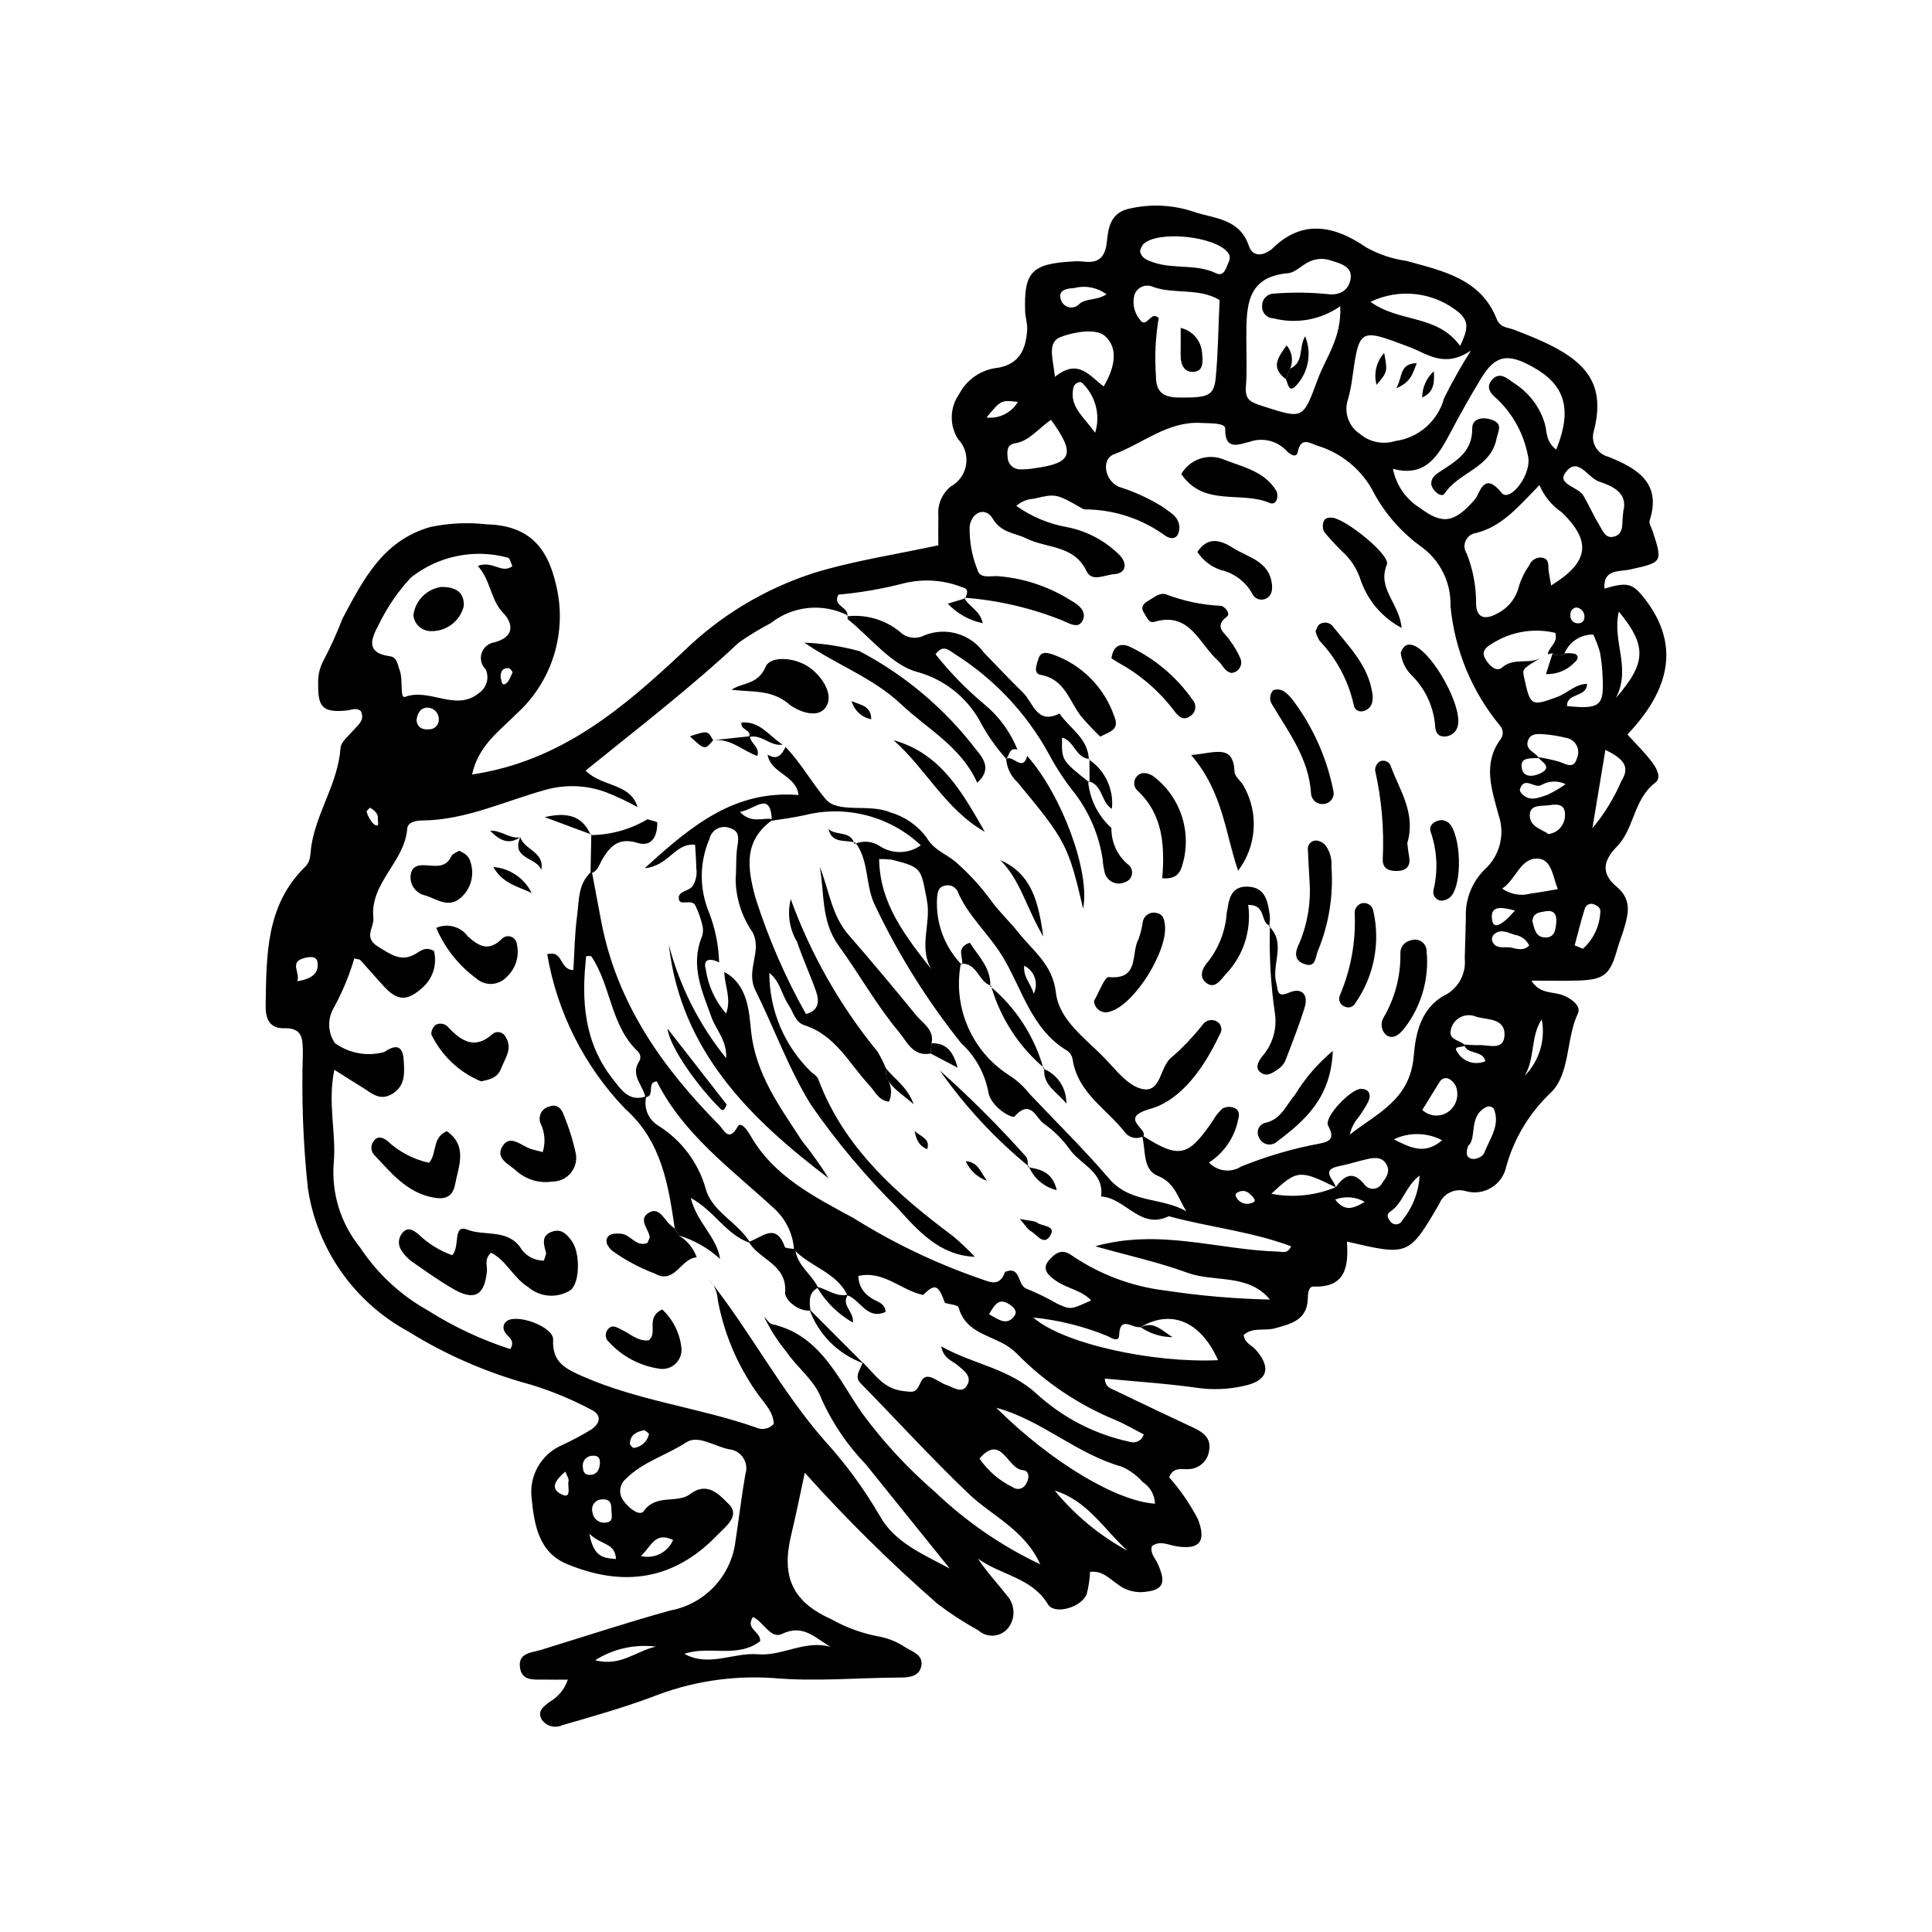 <?xml version="1.0" encoding="UTF-8"?>
<!-- Uploaded to: ICON Repo, www.svgrepo.com, Generator: ICON Repo Mixer Tools -->
<svg fill="#000000" width="800px" height="800px" version="1.1" viewBox="144 144 512 512" xmlns="http://www.w3.org/2000/svg">
 <g>
  <path d="m392.68 280.7c-0.277-2.984 0.961-5.91 3.297-7.789 2.184-1.195 3.688-3.344 4.062-5.809 0.371-2.461-0.426-4.957-2.156-6.75-2.328-3.684-2.199-8.41 0.332-11.957 2.047-3.914 5.938-6.527 10.336-6.941 5.769-1.062 7.348-5.086 7.66-10.078 0.102-1.629-0.488-3.289-0.543-4.941-0.332-10.309 1.758-12.508 12.383-13.137l-0.004 0.004c1-0.09 2-0.086 2.996 0.012 4.109 0.547 5.879-1.113 6.297-5.336 0.348-3.512 0.941-7.387 5.484-8.574h0.004c5.848-1.449 11.992-1.18 17.691 0.777 5.113 1.723 12.043 1.711 14.43 8.961 1.121 3.41 4.457 2.473 6.523 0.473 8.211-7.934 16.914-5.336 24.543-0.078h0.004c3.32 1.863 6.957 3.086 10.723 3.606 9.438 2.644 19.617 4.637 23.871 15.332 0.965 2.426 2.738 2.199 4.555 2.887 16.398 6.184 25.098 11.719 21.238 26.758h0.004c-0.473 1.434-0.324 2.996 0.406 4.312 0.734 1.32 1.984 2.273 3.449 2.629 7.289 2.953 14.207 6.738 10.906 16.875-0.25 0.77 0.492 1.867 0.793 2.805 2.66 8.266 2.66 8.262-5.941 10.172-3.012 0.668-7.168-0.188-6.832 5.074 5.973-1.75 7.398-1.527 10.617 2.609 8.34 10.727 8.352 22.5-4.527 36.051 2.211 2.445 4.613 4.766 6.578 7.414 1.109 1.492 2.598 3.996 0.77 5.387-5.754 4.371-5.539 12.246-10.102 16.863-4.125 4.172-3.902 7.488-0.109 10.668 3.941 3.305 3.203 6.887 2.066 10.812-0.551 1.906-1.328 3.75-1.863 5.664-1.875 6.746-3.438 8.148-10.109 8.391-4.055 0.148-8.117 0.027-12.668 0.027 2.215 3.613 5.637 2.856 8.266 3.848 2.426 0.914 4.969 2.91 4.051 4.856-3.285 6.957-1.91 16.219-7.504 21.305l0.004-0.004c-5.481 5.269-9.445 11.918-11.484 19.242-0.469 2.324-1.879 4.352-3.894 5.594-2.016 1.246-4.457 1.598-6.746 0.977-2.91-0.918-6.031 0.57-7.152 3.406-8.047 13.785-8.176 13.711-24.426 9.941 0.418 6.394-0.215 12.227-8.793 11.91-1.457-0.055-1.551 1.852-1.586 3.195-0.145 5.715-4.492 6.711-8.766 7.883-2.707 0.742-5.891-0.41-8.242 1.785 0.301 2.156 2.144 2.656 3.191 3.848 4.234 4.816 3.223 8.293-3.113 9.609h0.008c-3.894 0.898-7.914 1.098-11.875 0.594-8.254-1.191-16.602-1.719-24.996-2.527 0.129 2.356 1.641 2.633 2.758 3.176 6.887 3.324 13.793 6.606 20.719 9.84 2.598 1.211 4.75 2.789 4.172 5.981h0.004c-0.316 2.769-2.606 4.894-5.391 4.996-1.746 0.184-4.039-0.754-5.219 2.152h-0.004c3.012 3.41 5.594 7.18 7.688 11.223 2.176 5.801 0.422 8.035-5.676 7.094-2.234-0.344-4.441-1.664-6.59-0.043-0.496 1.926 0.859 3.113 1.523 4.578 2.504 5.484 1.418 7.238-4.285 7.606-2.332 0.051-4.609-0.723-6.422-2.191-2.113-1.43-3.973-3.594-7.195-3.176h0.004c-0.086 1.957-0.375 3.902-0.859 5.801-1.289 3.578-8.547 5.699-10.297 2.793-4.309-7.16-12.559-7.715-18.547-12.121 2.328 3.555 5.188 6.586 7.746 9.848 2.074 2.356 2.234 5.836 0.391 8.375-0.914 1.234-2.309 2.023-3.836 2.176-1.531 0.152-3.051-0.348-4.191-1.379-3.781-2.07-7.398-4.422-10.824-7.035-12.418-10.848-24.168-22.445-35.172-34.727-1.367 6.281-2.383 11.387-3.602 16.438-2.695 11.176 0.312 17.785 10.82 22.473 3.777 2.113 7.871 3.606 12.125 4.426 2.621 0.445 5.117 1.449 7.324 2.938 1.824 1.113 4.754 1.992 4.211 4.902-0.523 2.82-3.231 3.078-5.547 3.09-11.277 0.047-22.547 1.133-33.832 0.121l-0.004 0.004c-10.941-0.73-21.906 1.004-32.09 5.07-7.812 2.891-15.746 5.144-23.703 7.434-1.891 0.883-4.137 0.297-5.356-1.395-1.398-2.289 0.379-3.535 2.039-4.797 2.273-1.301 3.984-3.394 4.812-5.883-2.457 0-4.102 0.043-5.742-0.008-2.898-0.094-6.641 0.719-6.977-3.562-0.281-3.566 3.199-3.574 5.641-4.324 11.418-3.508 22.77-7.262 34.281-10.438 4.445-0.832 8.508-3.055 11.605-6.352 3.094-3.293 5.062-7.488 5.617-11.973 0.91-5.91 1.59-11.859 2.617-17.746v-0.004c0.492-1.453 0.293-3.051-0.535-4.344-0.828-1.289-2.199-2.137-3.727-2.293-3.848-0.711-8.211-3.926-11.391-1.84-5.269 3.453-11.594 5.172-16.105 9.766-1.582 1.391-1.875 3.742-0.688 5.484 1.297 1.969 4.402 4.523 5.512 2.977 3.356-4.691 8.852-1.895 12.348-4.531 4.719-3.559 7.973 0.512 10.18 2.656 3.199 3.109-0.953 6.07-2.969 8.176-11.789 12.305-25.305 13.773-39.926 7.707-7.57-3.141-8.664-10.68-9.348-17.586-0.656-5.856 2.551-11.457 7.93-13.855 2.719-1.242 5.367-2.648 7.918-4.211 2.379-1.617 2.891-3.898-0.211-5.332h0.004c-5-2.637-10.227-4.805-15.621-6.481-11.59-3.102-22.656-7.898-32.84-14.238-14.27-7.781-24.066-21.805-26.465-37.879-1.266-11.898-1.707-23.867-1.324-35.824-0.051-3.66 0.039-6.695-4.949-6.57-3.949 0.102-4.981-2.664-4.918-6.027 0.246-13.191-0.031-26.531 10.512-36.805 1.535-1.496 1.297-3.606 1.613-5.582 1.418-8.914 7.055-16.582 7.711-25.816 0.117-1.664 2.156-3.254 3.445-4.754 1.266-1.473 3.09-2.641 1.957-5.047-1.203-1.074-2.457-0.301-3.742-0.176-6.203 0.598-7.664-0.766-7.566-6.871l0.004 0.004c-0.145-2.348 0.406-4.684 1.582-6.719 1.824-3.504 3.445-7.109 4.863-10.797 5.438-10.137 10.605-20.668 23.34-24.266v0.004c4.859-1.012 9.848-1.246 14.777-0.699 10.586 0.285 15.988 5.336 18.414 15.805v0.004c1.551 6.148 1.395 12.605-0.445 18.676-1.844 6.07-5.305 11.523-10.016 15.773-4.426 4.5-10.098 8.352-11.73 16.043 23.625-3.516 40.195-17.754 55.996-32.582h0.004c9.699-9.465 21.449-16.562 34.336-20.746 10.715-3.324 21.953-4.965 33.215-7.41 0-2.621-0.047-5.215 0.012-7.805zm164.61 65.191c1.887 0.672 3.82 1.98 4.633-0.996 0.484-1.09 0.438-2.34-0.129-3.391-0.566-1.051-1.586-1.777-2.762-1.969-1.93-0.473-3.894-0.793-5.879-0.953-1.598-0.117-3.543-0.273-4.219 1.672-0.871 2.516 1.949 3.031 2.867 4.609-1.816 0.223-4.707-0.375-4.57 2.195 0.188 3.519 3.695 2.602 5.242 1.754 2.953-1.613 0.066-2.883-0.945-4.16l0.004-0.004c1.945 0.277 3.871 0.691 5.758 1.242zm-51.859 111.8c0.527 0.875 1.492 1.391 2.512 1.344 1.023-0.047 1.938-0.648 2.383-1.566 0.922-1.285 2.051-2.766 1.285-4.519-0.984-2.254-3.004-2.281-5.008-1.84-2.559 0.562-5.062 1.402-7.629 1.906-5.348 1.051-1.273 3.66-1.004 5.644-9.496-4.734-10.293-4.672-17.047 1.707 5.731 1.094 11.656 0.492 17.047-1.742 2.156-2.902 4.402-4.555 7.461-0.934zm30.488-36.727c2.668-0.102 6.797 1.645 6.797-2.898 0-4.269-4.691-3.781-7.5-4.629-1.395-0.609-2.996-0.531-4.328 0.211-1.332 0.742-2.238 2.062-2.457 3.57-0.449 2.484 2.684 2.414 3.863 3.848-0.746 0.609-3.32 0.035-2.156 1.637 1.477 2.652 4.734 3.742 7.512 2.508-0.801-3.07-4.891-1.59-5.641-4.383 1.289 0.043 2.602 0.184 3.91 0.137zm18.273-103.54c0.168-1.969 2.785-2.969 1.984-5.707-5.699-1.352-11.707-0.348-16.66 2.785-1.453 0.848-2.981 1.934-2.039 3.812 0.883 1.766 2.973 4 4.559 2.609 3.188-2.797 7.109-0.77 10.246-2.547-4.863 2.894-4.863 2.894-4.379 5.144 1.645 7.641 1.867 7.695 8.734 5.199 2.688-0.977 4.762-3.41 7.949-3.496-0.059 3.695-5.402 2.289-5.305 5.894 8.625 0.863 9.777-0.004 9.445-7.25v0.004c-0.066-2.324-0.297-4.637-0.695-6.926-0.461-1.641-1.062-3.242-1.797-4.777-3.336-0.074-6.375 1.918-7.633 5.012-0.953 0.656-2.219 0.633-3.144-0.062-0.426 0.078-0.852 0.18-1.266 0.305zm-113.61 180.45c-0.07 1.934-2.109 0.715-2.941 0.254-6.328-2.613-13.004-4.289-19.812-4.977 7.801 6.906 31.484 12.117 48.969 11.316-4.613-10.398-12.594-13.684-20.84-8.574l0.215-0.25c-1.879 0.605-5.387-3.316-5.59 2.231zm-127.33-72.402c0.621-0.812 0.582-1.949-0.09-2.719-7.402-6.863-7.164-17.441-12.449-25.305-0.105-0.156-0.605-0.051-1.359-0.09-1.34 11.719-0.609 22.898 7.09 32.664 2.262 2.867 4.312 6.117 8.848 4.496-0.789 2.941 0.422 6.051 2.992 7.684 6.277 3.863 10.852 9.965 12.809 17.07 1.723 5.91 8.566 8.75 11.762 14.133-6.328-2.027-9.418-8.461-15.797-11.934 1.602 6.527 6.91 10.305 7.773 16.164l-0.004-0.004c-3.117-2.844-6.828-4.961-10.863-6.199l-1.148-1.848c-1.699-11.66-3.488-23.141-13.098-31.695l-0.004 0.004c-10.852-11.289-18.062-25.582-20.699-41.02 4.371-1.145 3.141 4.129 6.934 4.207 0.297-4.699 0.34-9.551 0.977-14.32 0.555-4.125 0.199-8.691 3.91-11.824 0.832 4.422 1.668 8.844 2.5 13.266 4.117 21.656 16.184 38.727 31.297 53.996 1.148 1.16 2.504 4.668 4.863 0.359 0.824-1.5 2.644 1.078 3.262 2.176 6.195 11.016 17.055 16.414 27.387 22.043h0.004c10.336 6.473 21.359 11.785 32.867 15.832 2.633 0.754 5.746 3.008 7.336-1.543 4.356-1.738 3.129 3.691 5.801 4.5 2.766 1.133 5.453 2.449 8.043 3.941 3.562 1.637 3.594 1.57 8.973-0.891-2.578-2.715-6.359-3.137-9.227-5.125-1.879-1.305-4.152-3.07-1.895-5.578 1.395-1.547 3.129-3.246 5.926-1.246v-0.004c7.434 5.082 15.988 8.293 24.93 9.355 9.16 1.387 18.395 2.18 27.656 2.379-5.801-6.984-14.703-4.481-21.895-7.109-7.664-2.805-15.711-4.562-24.418-7.008 16.988-4.773 32.59 0.949 48.383 1.402 1.266 0.035 2.519 0.715 3.535-1.395-10.543-3.961-21.727-5.043-32.422-7.973-7.559 3.695-11.539-4.91-17.934-5.223 0.84-6.457-5.281-8.363-8.203-12.328-1.918-2.727-4.293-5.102-7.019-7.019-1.973-1.305-3.402-6.695-7.699-1.887-0.648 0.723-6.582-2.613-7.016-6.738-0.988-4.875-3.492-9.309-7.156-12.672-8.938-11.176-16.555-23.344-22.707-36.262-2.793-5.402-1.562-11.852-5.269-16.832l-0.297 0.34c2.109-0.969 4.562-0.812 6.531 0.418 3.336 2.305 7.762 2.262 11.055-0.105-8.262-7.75-19.91-10.75-30.887-7.949-2.856 0.598-5.707 1.016-8.574 1.438-0.359-8.148-4.352-2.992-8.5-2.336 3.258 3.387 6.344 1.273 8.82 1.992-7.801 5.527-6.926 12.555-4.688 20.746 3.394 10.707 7.879 21.039 13.383 30.828 3.477-0.898 3.59-3.414 2.656-6.074-1.535-4.375-3.523-8.598-4.977-12.996v-0.004c-2.059-3.41-2.676-7.5-1.707-11.363 5.324 14.633 13.078 28.266 22.934 40.324 0.859 1.383 1.602 2.84 2.211 4.356l0.23 2.609-0.004-0.004c1.32 1.867 1.574 4.281 0.68 6.379-2.758-0.258-3.629-2.629-5.184-4.297-5.352-5.734-8.969-13.324-17.254-15.961-2.418-0.77-2.93-3.481-4.195-5.379-1.816-2.727-2.254-6.289-5.086-8.469h-0.004c-0.012 9.898 4 19.371 11.109 26.254 0.719 0.625 1.531 1.027 1.891 1.98 6.844 18.199 20.727 30.324 35.711 41.543h-0.004c2.023 1.699 3.945 3.516 5.754 5.441-9.281-0.352-15.012-6.848-20.449-12.887-8.484-8.41-16.176-17.578-22.984-27.391-5.988-9.715-9.715-20.266-14.707-30.309-2.711-5.457 1.922-10.34-0.777-15.438h0.004c-2.859-4.125-4.418-9.012-4.481-14.031 0.262-2.973-0.004-6.016 0.496-8.934 0.391-2.281 0.328-3.996-2.094-4.664-1.098-0.41-2.32-0.32-3.348 0.246-1.027 0.562-1.758 1.551-1.996 2.695-2.66 6.172-2.711 13.156-0.141 19.363 1.656 4.262 2.574 8.777 2.711 13.348-2.164-1.16-4.426-1.082-3.527 1.867l-0.004 0.004c0.625 4.32 2.488 8.371 5.367 11.656 1.484-3.867-0.395-7.41-0.465-11.012 6.203 3.328 6.559 10.395 7.07 15.453 1.184 11.656 7.621 20.199 13.48 29.258 2.555 3.184 4.922 6.512 7.094 9.969-21.031-15.949-39.168-33.871-42.344-61.867 2.867 10.984 8.051 21.23 15.199 30.047 0.207-4.769-2.695-7.488-3.883-10.805-2.457-6.867-5.629-13.594-2.652-21.152v0.004c0.383-0.926 0.488-1.941 0.305-2.926-0.43-1.926-1.074-3.793-1.926-5.574-0.906-1.809-3.883 0.012-4.316-1.445-0.707-2.391 2.449-2.238 3.531-3.652 0.902-1.398 1.266-3.074 1.031-4.723-0.035-1.984-0.203-3.969-0.328-6.281-5.301-0.617-6.922 5.625-13.348 6.199 12.434-11.348 23.816-20.734 40.762-19.395-0.609-5.289-7.457-5.734-8.199-10.707 2.562 1.613 3.754 0.012 4.758-2.031 4.07 4.273 7.027 9.586 10.656 13.867 3.238 3.82 11.375 1.117 16.965 3.422h-0.008c3.867 1.094 7.273 3.418 9.695 6.621 1.973 3.492 5.258 4.406 7.727 6.527 3.57 3.117 6.777 6.625 9.562 10.461 2.176 2.984 4.848 5.406 7.047 8.215 3.832 4.894 9.129 8.434 10.004 16.016 0.836 7.277 7.812 12.086 12.883 17.324 2.977 3.07 6.043 7.199 9.758 8.137 5.461 1.383 4.711-6.082 8.238-8.523h-0.004c2.988-2.621 5.719-5.519 8.16-8.652 0.883-1.074 2.41-1.355 3.617-0.664 0.582 0.328 0.996 0.887 1.141 1.539 0.148 0.648 0.016 1.332-0.367 1.879-4.051 8.609-10.066 17.367-18.398 19.734-8.727 2.477-0.34 5.387-1.922 7.309v-0.004c-1.539 0.785-3.41 0.457-4.594-0.805-4.824-6.316-12.566-10.531-14.035-19.309-0.105-0.965-0.574-1.852-1.312-2.484-9.832-5.746-12.117-16.754-17.562-25.477-3.664-5.871-9.047-10.504-11.738-17.027l-0.004-0.004c-0.691-1.195-2.133-1.738-3.445-1.301-1.609 0.383-1.762 1.746-1.906 3.055-0.469 6.644 1.934 13.172 6.598 17.926l-0.316-0.352c-1.047 5.582-0.422 11.352 1.801 16.578 2.227 5.227 5.945 9.68 10.695 12.793 2.219 1.383 4.176 3.144 5.781 5.203 7.043 7.457 14.398 14.648 21.055 22.438 5.586 6.535 13.957 4.863 20.438 8.617-2.238-3.555-3.016-7.57-7.547-9.391-4.227-1.699-3.09-7.023-4.242-10.781 9.914 6.348 12.254 5.844 18.922-4.012h0.004c0.637-1.141 1.461-2.164 2.434-3.035 0.859-0.473 1.875-0.582 2.816-0.301 1.484 0.43 1.82 1.652 1.359 3.125-0.91 4.719-3.707 8.863-7.746 11.469 2.211 2.359 5.789 2.805 8.516 1.066 6.75-2.742 13.766-4.789 20.934-6.113 2.766-0.562 3.887-1.457 2.117-4.734-1.195-2.211 6.141-9.922 8.852-9.75 2.289 0.145 2.562 1.824 1.715 3.566v-0.004c-0.781 1.465-1.676 2.863-2.672 4.188-1.062 1.262-1.797 2.762-2.141 4.375 7.102-5.594 15.922-9.109 16.922-20.684 0.52-6 1.773-13.133 8.922-16.602 3.207-2 4.996-5.644 4.613-9.402 0.125-3.66 0.195-7.324 0.297-10.984-0.18-4.711 1.637-9.281 5-12.586 4.023-3.656 5.461-9.371 3.644-14.5-1.707-6.535-4.309-13.438 0.559-20.012l-0.004 0.004c0.824-1.094 0.75-2.621-0.18-3.629-7.438-9.012-11.996-20.047-13.094-31.676 0.188-6.324-2.832-12.312-8.031-15.922-5.387-3.957-9.777-9.121-12.816-15.074-3.168-5.559-8.355-9.68-14.484-11.512-1.926-0.656-4.332-2.449-5.148 1.711-0.34 1.734-2.16 0.562-2.93-0.305v0.004c-2.512-2.715-6.402-3.664-9.879-2.406-2.445 0.512-6.582 2.66-6.41-3.527 0.043-1.57-4.109-1.352-6.379-1.488-8.824-0.531-15.43 5.445-23.086 8.301-3.449 1.285-2.527 6.926 1.25 8.613h-0.004c4.121 1.289 8.062 3.098 11.73 5.375 1.562 1.234 3.492 2.125 4.137 4.148 0.293 0.961 0.254 1.992-0.109 2.93-0.699 1.566-2.168 1.305-3.32 0.594-6.195-4.555-13.68-7.023-21.367-7.047-0.332-0.031-0.645-0.152-0.914-0.348-6.809-3.867-6.805-3.848-12.691-2.477-1.707 0.098-3.332 0.762-4.609 1.895 4.055 2.875 8.703 4.809 13.602 5.66 5.254 1.055 10.074 3.652 13.84 7.465 2.07 2.191 1.652 4.769-1.562 4.969-2.359 0.145-5.852 2.199-7.285-0.82-3.297-6.953-10.527-5.977-15.906-8.641-3.094-1.531-6.664-1.422-8.922-5.234-1.898-3.207-5.512-1.879-6.129 1.926v0.004c-0.125 3.977 0.582 7.934 2.074 11.625 0.586 2.316 3.18 1.625 5.16 1.652 6.984 0.5 13.734 2.731 19.645 6.488 2.113 1.152 4.328 2.981 2.969 5.438-1.168 2.109-3.434 0.574-5.297-0.176-8.301-3.328-17.062-5.363-25.98-6.027l0.234 0.188c0.508-1.219 1.172-2.5-0.84-2.984v-0.004c-4.883-1.906-10.23-2.269-15.328-1.043-5.707 1.488-11.527 2.5-17.402 3.023-1.77 3.039 2.894 3.289 2.324 5.738l0.199-0.199c-3.242-1.656-6.887-2.348-10.508-1.996-3.621 0.355-7.062 1.734-9.922 3.984-2.926 1.543-5.758 3.262-8.477 5.148-12.785 11.996-26.695 22.668-40.637 33.961 4.359 4.406 11.832 3.234 13.781 9.676-2.613-1.438-5.312-2.715-8.078-3.828-5.188-1.996-10.883-2.266-16.238-0.773-10.805 2.977-21.215 8.047-32.75 8.148-1.758 0.016-3.856 0.426-3.992 2.219-0.664 8.793-9.91 14.254-8.969 23.633 0.258 2.562-2.789 5.16 1.371 7.664 3.336 2.012 6.035 4.07 9.812 1.828 1.441-0.855 2.676-1.996 4.894-0.773v0.004c0.852 3.477-0.254 7.144-2.883 9.57-4.254 3.894-6.832 3.793-10.719-0.516-1.996-2.211-3.945-4.461-5.949-6.66-0.176-0.191-0.594-0.164-1.574-0.406h-0.004c-1.328 4.523-3.141 8.891-5.41 13.023-1.746 2.926-1.637 6.598 0.281 9.418 3.777 2.719 8.582 3.59 13.074 2.363 3.285-2.266 4.941-1.535 5.16 2.238 0.188 3.266 0.5 6.699-3.047 8.848-3.383 2.047-5.617-0.34-8.105-1.832-1.98-1.188-3.914-2.461-7.231-4.555-1.871 8.82 0.574 16.867-0.172 24.723-0.621 8.051 1.863 16.031 6.945 22.305 4.59 6.977 10.801 12.742 18.098 16.801 6.793 4.297 14.098 7.723 21.746 10.191 1.621-2.547-1.109-3.371-1.602-4.859v0.004c-0.43-0.914-0.137-2.004 0.691-2.578 2.82-2.019 12.449 1.57 12.27 4.938-0.324 6.027 3.352 7.742 7.836 9.719 14.711 6.484 30.781 8.27 45.836 13.523h0.004c1.621 0.805 3.582 0.434 4.793-0.914-0.094-3.398-2.797-5.769-4.543-8.367-5.172-7.348-8.688-15.73-10.305-24.57-0.113-2.012-0.941-3.922-2.344-5.375 10.973 13.742 19.078 29.535 30.727 42.809 5.559 6.098 10.449 12.777 14.59 19.914 3.926 7.043 11.523 10.16 18.52 13.922-7.41-9.199-14.82-18.398-22.23-27.598-4.848-5.016-8.801-10.824-11.688-17.176-1.828-5.133-6.477-8.375-9.453-12.781h0.004c-2.328-2.82-4.293-5.918-5.852-9.223 0.707 0.691 1.316 1.824 2.137 2.008 12.836 2.867 17.562 14.594 23.859 23.602l0.004-0.004c5.633 7.652 12.109 14.648 19.305 20.859 8.219 7.844 17.633 14.324 27.895 19.195-4.148-9.203-12.812-12.82-19.047-18.773-9.898-9.449-19.07-19.555-28.637-29.301-1.707-1.738 0.09-3.668 0.637-5.461 3.16 3.051 5.434 6.992 10.664 7.594 2.688 0.309 3.352 0.691 4.699-2.312 1.488-3.316 4.457-0.059 6.793 0.707 1.727 0.562 3.984 2.336 5.348 0.336 1.727-2.535-0.711-4.168-2.473-5.644-1.406-1.184-3.543-1.59-4.258-4.926 8.703 4.871 17.996 5.781 25.496 12.75h0.004c6.918 6.281 15.375 10.613 24.512 12.559 0.75 0.25 1.57 0.176 2.266-0.195 0.695-0.371 1.211-1.012 1.422-1.77-2.461-1.262-4.902-2.715-7.5-3.809l0.004-0.004c-9.809-4.031-18.699-10.016-26.129-17.586-1.18-1.176-2.543-2.152-4.031-2.894-4.481-2.293-9.797-3.426-11.422-9.363-0.188-0.68-2.363-0.816-3.617-1.207-1.77-4.883-2.637-5.195-5.773-2.094-5.852-1.199-10.477-6.574-17.168-5.035 0.012 2.285 1.188 4.402 3.113 5.625 1.418 1.207 3.922 1.289 4.117 3.894-4.981 2.238-6.652-3.188-10.125-4.394-2.898-6.16-9.91-7.519-14.152-12.113v-0.004c-0.305-4.391-2.375-8.469-5.734-11.316-11.113-10.199-23.617-19.289-30.625-33.25-2.848 0.145-0.305 4.027-3.035 4.191-0.59-3.109-3.945-5.715-1.77-9.305zm-33.477-131.43c-0.359-0.742-0.555-2.004-1.16-2.254-8.934-2.43-18.492-0.465-25.746 5.289-3.387 3.652-6.215 7.781-8.402 12.254-1.859 3.543-3.996 7.644 2.891 8.594 1.945 0.266 2.012 2.285 2.598 3.828 0.898 2.375-0.066 7.465 1.406 6.922 6.594-2.438 13.422 4.074 19.617-1.047v0.004c2.004-1.383 2.738-3.996 1.75-6.219-1.16-1.109-1.586-2.777-1.098-4.309 0.484-1.527 1.801-2.644 3.387-2.875 5.812-1.574 4.684-5.328 2.32-7.801-3.438-3.598-3.191-8.477-6.723-12.465 4.133-1.484 6.258 2.219 9.16 0.078zm269.11-53.496c-5.75-2.902-8.836-2.062-12.32 3.633-2.934 4.797-5.684 9.723-8.309 14.695-3.203 6.07-6.606 11.668-15.113 9.367 0.828 4.293 3.41 8.043 7.125 10.344 6.156 4.625 9.258 3.887 14.598-2.238 1.355-1.559 2.269-7.695 7.106-1.703 2.133 2.637 8.336-5.144 6.887-10.168v-0.004c-1.113-5.547-3.883-10.629-7.941-14.566-1.457-1.242-3.324-2.906-1.715-5.008 2.059-2.688 4.219-0.625 6.008 0.629 3.965 2.484 6.883 6.34 8.199 10.832 0.57 2.109 0.254 4.742 2.992 6.773 5.016-12.234 1.176-18.199-7.516-22.586zm-67.445-12.195c-0.844-0.02-1.641-0.387-2.203-1.016-0.559-0.629-0.836-1.461-0.758-2.301-0.02-0.844 0.297-1.66 0.887-2.266 0.586-0.605 1.391-0.953 2.234-0.961 4.637-0.375 9.297-0.34 13.93 0.105 4.035 0.598 6.121-1.438 6.43-4.344 0.328-3.07-3.062-3.84-5.602-4.637-1.938-0.59-4.031-0.359-5.797 0.629-1.773 0.914-3.41 2.688-5.211 2.84-11.113 0.941-11.008 8.941-11.059 16.938-0.027 4.328 0.238 8.676-0.105 12.977-0.266 3.316 0.805 4.141 4.027 5.176 11.254 3.617 10.984 3.844 15.062-7.121 2.141-5.754 6.289-10.793 5.906-19.223-5.156 3.621-11.645 4.793-17.742 3.203zm76.469 51.441c-2.633-1.793-4.695-4.301-5.949-7.231-5.383 5.457-9.742 10.945-16.848 12.711-1.191 0.168-2.211 0.934-2.707 2.031-0.492 1.094-0.387 2.367 0.277 3.371 1.699 4.281 2.547 8.855 2.5 13.461 0.133 4.016 2.816 4.008 5.555 2.477h-0.004c3.019-1.48 5.188-4.269 5.883-7.559 0.629-1.883 1.531-3.66 2.672-5.285 0.508-1.266 1.754-2.07 3.117-2.019 2.441 0.234 1.77 2.285 2.023 3.777 0.16 0.953 0.336 1.902 0.641 3.637 10.074-6.223 10.754-11.664 2.84-19.371zm-40.289-43.781c-13.461-5.082-13.383-5.254-15.344 8.82v-0.004c-0.238 1.641-0.574 3.266-1.004 4.863-1.227 3.453 0.066 7.301 3.133 9.309 2.59 2.191 6.121 2.902 9.355 1.879 3.039-0.41 5.887-1.707 8.191-3.734 2.301-2.023 3.957-4.684 4.754-7.644 2.152-4.316 4.523-8.523 7.106-12.602-7.059 4.769-11.578 0.852-16.191-0.891zm-68.008-15.965c-0.922-0.441-1.988-0.469-2.938-0.078-0.945 0.391-1.68 1.164-2.023 2.129-0.625 2.297-0.102 4.75 1.406 6.594 1.84 2.691 2.871-2.609 5.008-0.383-0.859 5.043-1.105 10.172-0.73 15.273-0.031 4.219 1.797 5.723 6.047 5.766 7.641 0.074 9.328-0.348 9.793-5.211 0.629-6.594 0.688-13.238 1.023-20.633-5.594-3.301-11.949-1.453-17.586-3.457zm0.477 322.45c-0.086-2.332-1.301-4.477-3.262-5.746-1.527-1.719-3.398-3.098-5.492-4.047-12.035-3.363-21.371-12.422-33.32-15.633 14.91 14.801 32.176 24.812 42.074 25.426zm-60.434-159.83c-1.633-8.547-1.234-8.77-9.18-10.805-1.156-0.16-2.328-0.223-3.496-0.184 0.172 11.84 6.945 20.348 13.781 29.121-3.352-5.863 0.043-12.117-1.105-18.133zm46.832-136.25c2.731-4.606 4.219-10.082 0.207-13.48-2.269-1.922-8.145-1.012-11.684 0.398-3.531 1.406-1.973 5.648-1.434 10.527 6.125-4.961 9.043-0.359 12.91 2.555zm13.164-32.887c5.371 1.871 11.336 0.332 16.625 2.887 1.594 0.77 2.356-0.469 2.832-1.789 0.422-1.18 1.363-2.269 0.324-3.644-3.34-4.438-18.762-6.012-22.5-2.219v-0.004c-0.363 0.531-0.641 1.113-0.82 1.734 0.332 1.969 2.008 2.5 3.539 3.035zm81.301 22.152c1.973-4.168 2.512-6.449-0.355-8.895-3.227-2.648-7.144-4.32-11.293-4.816-4.144-0.492-8.348 0.207-12.109 2.019 7.644 5.562 17.664 3.277 23.758 11.691zm-185.51 343.26c-6 4.613-13.523 1.09-20.09 3.34 6.527 3.621 13.02-0.422 19.512 0.121 6.469 0.543 12.504-3.898 19.293-1.957-4.066-2.269-7.219-6.176-12.902-3.445-3.074 1.477-4.945-3.269-7.727-4.481-2.098 3.25 2.168 3.879 1.914 6.422zm222.28-307.34c-2.938-0.992-5.754-7.004-8.988-2.152-1.957 2.938 3.539 3.59 4.887 5.906 1.477 2.539 2.664 5.254 4.191 7.758 0.941 1.543 1.68 3.949 4.277 2.984 1.797-0.668 1.852-2.504 1.891-4.176 0.016-0.656 0.109-1.309 0.207-2.398 1.312-4.996-2.965-6.738-6.465-7.922zm-154.75-10.109c-2.227 0.355-2.102 2.184-1.922 3.852 0.109 1.734 1.566 3.07 3.301 3.035 1.32 0.031 2.641-0.074 3.941-0.312 9.859-1.348 10.785-3.777 4.246-12.793-3.566 2.398-5.707 5.598-9.566 6.219zm136.78 119.29c2.148-0.25 4.277-0.684 7.086-1.148-1.348-3.285-1.605-8.121-5.531-8.109-4.496 0.012-5.559 5.574-9.223 7.965h0.004c2.231 1.562 5.047 2.039 7.664 1.293zm22.453-51.773c8.156-9.355 8.25-13.863 0.801-22.938-1.867 7.953 3.41 14.902-0.797 22.934zm-129.41 225.95c-6.184-5.594-10.555-13.262-19.289-15.941v-0.004c5.34 6.508 11.891 11.922 19.289 15.945zm130.94-204.09c2.457-3.883 0.168-5.938-4.289-8.152-1.105 6.652-2.086 12.562-3.445 20.77 3.18-3.805 5.785-8.055 7.734-12.617zm-161.33 187.26c0.523 0.391 1.188 0.539 1.832 0.414 0.641-0.125 1.199-0.52 1.539-1.078 1.082-1.578 1.18-3.719-0.758-3.871-4.07-0.324-5.644-9.812-11.438-3.055h-0.004c2.231 3.254 5.273 5.871 8.824 7.59zm121.55-87.043c0.633 0.121 1.289 0.031 1.863-0.258 0.613-0.207 1.133-0.625 1.469-1.18 1.445-3.824 4.398-7.356 2.586-11.848-0.41-0.465-1.031-0.684-1.641-0.578-5.309 2.254-2.668 8.367-5.152 10.418-0.926 2.644-0.012 3.16 0.875 3.445zm24.781-91.293c-0.027-2.91-2.359-2.68-4.223-2.398-2.035 0.309-5.305-0.344-5.094 2.941 0.188 2.902 3.336 3.473 4.926 4.703l0.004-0.004c2.613-0.32 4.531-2.613 4.387-5.242zm-257 224.18c6.715 1.816 11.02-2.578 16.121-3.594h0.004c-5.629-0.715-11.332 0.559-16.125 3.594zm226.53-145.69c1.777-1.59 2.406-4.102 1.586-6.344-0.375-0.879-1.039-1.605-1.887-2.051-0.926-0.422-2.023-0.035-2.477 0.879-1.516 2.453-3.039 4.902-4.574 7.375h0.004c2.047 1.926 5.227 1.988 7.348 0.141zm39.82-52.527c0.199-1.09-0.664-1.691-1.609-2.07-0.449-0.207-0.961-0.223-1.422-0.043-0.457 0.184-0.824 0.543-1.012 1-1.051 3.25-1.848 6.582-2.738 9.883l2.184 0.91-0.004-0.004c2.777-2.473 4.438-5.961 4.598-9.676zm-15.504 28.387c-3.004 4.43-1.742 10.293-4.516 14.945h-0.004c3.875-3.934 5.562-9.523 4.516-14.945zm-121.82-168.67c-0.535-0.586-2.055 0.145-2.285 1.164-1.145 5.039 2.414 7.477 5.75 12.039h0.004c1.453-4.703 0.109-9.824-3.469-13.203zm81.637 219.64c-1.086 0.707-0.617 1.703-0.02 2.473 0.352 0.578 0.988 0.918 1.664 0.879 0.676-0.035 1.277-0.438 1.562-1.051 2.769-3.367 4.383-7.535 4.609-11.887-3.789 2.879-4.394 7.363-7.816 9.586zm-83.766-244.76c-1.758 0.082-4.512 0.395-3.43 3.246v0.004c0.355 0.945 1.176 1.637 2.168 1.828 0.992 0.188 2.008-0.148 2.688-0.895 1.805-1.559 4.363-0.801 7.191-2.527-2.469-1.844-5.644-2.453-8.617-1.656zm97.531 225.82v0.004c-3.988-2.094-8.73-2.184-12.789-0.238 4.629 2.344 8.262 4.113 12.789 0.238zm27.211-53.734c2.641 0.141 2.926-2.102 3.055-4.129 0.125-1.973-0.586-3.188-2.824-2.816-1.602 0.266-3.332 0.375-3.508 2.621 0.492 1.891 0.84 4.199 3.273 4.328zm-7.918-0.691c-1.809-0.559-3.754-1.727-5.582-0.102l-0.004 0.008c-0.418 0.469-0.586 1.117-0.441 1.73 1.035 2.43 3.414 1.332 5.203 1.77 1.566 0.387 3.238 0.848 4.625-0.598v0.004c-0.723-1.512-2.144-2.562-3.801-2.809zm-317.34 7.133c-0.25-1.57-2.125-1.309-3.234-1.051-4.516 1.039-1.16 3.953-2.121 6.231 3.633-0.672 5.883-1.898 5.356-5.18zm324.41-46.879c-1.836 1.168-4.504-2.481-5.727 1.117-0.051 0.324 0.035 0.656 0.242 0.918 2.106 2.644 4.664 1.387 7.019 0.613 1.695-0.797 3.312-1.742 4.836-2.836-2.023-0.992-4.406-0.922-6.371 0.188zm-230.15 200.09c-4.805-2.18-5.516 1.375-8.531 4.273 3.508 0.863 7.121-0.949 8.531-4.273zm-21.355-7.269c0.203 1.656 1.691 2.852 3.352 2.695 2.438-0.141 1.621-2.012 1.656-3.5 0.047-1.992-0.68-2.953-3.008-2.609-0.742 0.148-1.383 0.605-1.766 1.258-0.383 0.652-0.469 1.438-0.234 2.156zm-43.227-207.56c0.66 0.004 1.293-0.258 1.758-0.723 0.469-0.469 0.73-1.102 0.73-1.762 0.055-0.828-0.23-1.641-0.793-2.254s-1.348-0.965-2.18-0.98c-1.848-0.039-2.723 1.473-2.938 3.359 0.277 1.922 1.586 2.582 3.422 2.359zm155.95-86.754c-4.469-0.508-4.469-0.508-8.309 4.137 3.344 0.379 6.598-1.242 8.309-4.137zm-0.867 242.16c1.168-1.672-1.57-3.234-2.438-3.559-2.231-0.828-3.234 1.461-4.348 3.176 2.258 1.168 4.699 3.367 6.785 0.383zm92.797-30.164c-2.394-1.359-5.269-1.586-7.844-0.609 2.5 3.172 4.637 2.547 7.844 0.609zm-205.23 72.355c1.574-0.062 2.273-1.129 2.481-2.523 0.215-1.426-0.016-2.691-1.906-2.551h0.004c-0.699 0-1.367 0.281-1.855 0.781s-0.754 1.176-0.742 1.871c0.078 1.109 0.145 2.492 2.019 2.422zm6.812 22.293c-0.266-4.391-3.906-3.559-7.066-6.699 1.152 6.422 3.898 6.422 7.066 6.699zm110.68-149.79c0.66-1.316 0.766-2.844 0.293-4.242-0.469-1.395-1.48-2.543-2.801-3.191-0.27 3.203 1.676 4.445 2.508 7.434zm121.42-20.172c0.195 3.348 2.328 1.781 3.805 0.523 0.684-0.582 1.262-1.297 2.324-2.41-3.555-0.93-6.312-1.344-6.129 1.887zm-298.2-28.078c0.34 1.207 0.969 2.316 1.828 3.231 1.75 1.32 1.102-0.766 1.156-1.211 0.172-1.445-0.824-2.324-2.09-3.098-0.305 0.352-0.98 0.879-0.895 1.078zm36.75-33.855c0.934-0.469 1.41-1.949 1.914-3.062 0.09-0.195-0.664-1.113-1.055-1.129-1.617-0.07-2.18 0.961-2.086 2.516 0.262 0.668 0.188 2.199 1.227 1.676zm282.27-18.262v-0.004c-0.121 1 0.539 1.93 1.523 2.144 0.988 0.18 2.047-0.137 2.168-1.34v-0.004c0.109-0.656-0.055-1.328-0.457-1.859-0.402-0.531-1.004-0.871-1.664-0.945-0.477 0.055-0.91 0.301-1.203 0.676-0.297 0.375-0.426 0.855-0.367 1.328zm-84.43 155.79c0.902-0.27 0.992-0.695 0.395-1.414-1.051-1.27-2.156-2.266-3.965-1.48-0.789 0.344-0.949 0.836-0.461 1.543l-0.004-0.004c0.812 1.402 2.539 1.984 4.035 1.355zm-183.45 76.949c3.512 2.094 2.008-1.793 2.363-3.137 0.184-0.695-0.488-1.613-0.836-2.613-2.106 1.793-4.207 4.152-1.527 5.75zm18.625-13.191c-0.02 0.395 0.777 1.219 1.094 1.172 1.965-0.262 3.555-1.734 3.965-3.676 0.059-0.215-0.793-0.68-1.219-1.027-2.016 0.391-3.731 1.164-3.84 3.531z"/>
  <path d="m328.64 477.2c-0.852-2.394-2.5-4.422-4.668-5.746-0.387-0.621-0.77-1.238-1.152-1.852-0.523-0.406-1.023-0.832-1.5-1.289-1.535-1.602-2.852-4.543-5.477-2.859-2.664 1.711-0.121 4.082 0.316 6.172 0.105 0.512-0.367 1.145-0.594 1.777-3.047 1.195-4.477-2.371-7.121-2.473-1.383-0.055-2.926-0.125-3.535 1.121-0.59 1.203 0.223 2.359 1.281 3.383v0.004c3.496 2.504 7.301 4.543 11.324 6.07 5.309 3.027 6.926-4.094 11.125-4.309z"/>
  <path d="m555.46 317.12c-0.543 1.707-1.086 3.414-1.762 5.527 2.867 0.105 5.637-1.039 7.594-3.129 0.73-0.539 1.32-1.648 0.121-2.231-0.918-0.219-1.875-0.254-2.809-0.105-0.953 0.656-2.219 0.633-3.144-0.062z"/>
  <path d="m378.93 429.58c1.359 2.789 4.012 4.254 7.211 7.07-1.785-4.844-5.285-6.762-7.441-9.68z"/>
  <path d="m368.72 307.13c-0.031 0.328-0.207 0.844-0.066 0.957 6.16 4.93 11.727 12.355 18.691 14.062 6.836 1.941 12.641 6.484 16.168 12.652 1.949 3.723 4.348 7.188 7.148 10.32l-0.176 0.191c1.082-0.848 0.773-3.348 3.156-2.648l-0.004-0.004c-1.848-4.617-4.816-8.703-8.633-11.891-4.805-4-9.188-8.484-13.078-13.375 1.938-2.641 3.383-1.234 5.043-0.109 10.418 6.559 19 15.656 24.941 26.441 2.023 3.809 4.406 7.414 7.117 10.77 3.769 5.066 6.238 10.984 7.184 17.227 0.09 1.324 0.305 2.633 0.645 3.914 0.391 1.016 1.184 1.824 2.191 2.231 1.008 0.406 2.141 0.371 3.125-0.094 0.977-0.32 1.684-1.176 1.816-2.199 0.133-1.023-0.332-2.031-1.195-2.594-2.766-2.402-4.328-5.906-4.258-9.57-3.555-3.203-5.762-7.633-6.176-12.398l0.391 0.383c-7.434-5.879-7.434-5.879-7.285-11.926 3.242 0.848 3.586 5.394 7.246 5.664l-0.168 0.129c-0.164-5.609-5.062-8.191-7.773-12.172-5.992 3.055-6.926-2.84-9.633-5.504-3.539-3.484-6.973-7.078-10.418-10.656h-0.004c-3.602-5.027-10.211-6.891-15.91-4.481-2.129 1.047-4.688 0.625-6.367-1.055-3.906-3.168-8.922-4.633-13.918-4.066z"/>
  <path d="m402.97 351.43c3.848-3.453 1.773-6.344-0.352-8.859-8.277-10.793-18.793-19.668-30.828-26.008-4.773-1.297-9.68-2.055-14.625-2.254 8.426 5.844 18.199 9.293 25.57 16.262 7.016 6.629 16.016 11.34 20.234 20.859z"/>
  <path d="m459.68 344.1c8.484 9.902 9 20.707 12.43 30.645v0.004c2.387-3.141 3.812-6.902 4.102-10.836 0.293-3.934-0.566-7.863-2.465-11.32-0.637-1.469-2.527-2.676-2.586-4.059-0.328-7.422-4.926-5.043-11.48-4.434z"/>
  <path d="m470.34 322.34c0.836-0.062 1.605-0.496 2.086-1.184 0.484-0.688 0.633-1.555 0.41-2.367-0.75-1.812-1.73-3.519-2.914-5.082-1.176-1.965-4.473-3.5-0.738-6.332 1.023-0.777-0.73-2.867-1.793-2.836-4.941-0.242-9.812-1.27-14.43-3.047-1.723-0.5-3.125 0.855-4.559 1.66-1.238 0.695-2.234 1.672-1.316 3.109 0.672 1.051 1.352 2.973 2.75 2.551 9.551-2.879 11.965 5.922 16.992 10.312 1.16 1.012 1.633 2.832 3.512 3.215z"/>
  <path d="m515.44 310.4c-0.57-6.562-6.543-10.371-3.906-16.758 1.035-2.516-10.68-11.906-14.32-12.422-1.027-0.145-2.133 0.016-2.453 1.012v-0.004c-0.316 0.918-0.246 1.926 0.203 2.785 1.457 1.762 3.004 3.445 4.637 5.047 2.379 2.113 4.129 4.84 5.062 7.883 1.902 5.359 5.75 9.805 10.777 12.457z"/>
  <path d="m337.84 326.79c5.582 0.703 10.605-0.16 15.344 3.891 1.52 1.301 7.93 4.629 10.047 0.043 1.398-3.027-1.348-7.434-4.703-9.832-3.879-2.769-10.355-3.16-11.633-0.195-2.09 4.859-5.988 4.062-9.055 6.094z"/>
  <path d="m491.02 377.28c0.449 5.648-0.453 11.32-2.633 16.551-1.164 2.348-1.695 4.613 1.352 5.664 3.027 1.043 2.797-1.816 3.512-3.477l-0.004-0.004c2.922-7.062 4.156-14.711 3.602-22.336 0.164-1.996-0.383-3.984-1.547-5.617-0.617-0.723-1.484-1.195-2.43-1.32-0.668-0.027-1.316 0.25-1.754 0.754-0.441 0.504-0.625 1.18-0.504 1.84 0.109 2.648 0.266 5.297 0.406 7.945z"/>
  <path d="m457.05 269.62c5.945 8.809 15.875 4.406 23.461 7.676 1.785 0.77 2.551-1.926 1.59-3.445-3.269-5.184-9.297-6.223-14.332-8.281l0.004-0.004c-4.082-1.375-8.57 0.32-10.723 4.055z"/>
  <path d="m433.93 409.25c0.031 1.012 0.555 1.945 1.402 2.504 0.844 0.559 1.91 0.676 2.856 0.309 6.453-1.77 15.445-16.203 14.516-23.07-0.172-1.277-0.434-2.672-2.016-2.984v-0.004c-0.793-0.262-1.66-0.18-2.387 0.234-0.727 0.41-1.242 1.113-1.422 1.93-0.223 1.625-0.621 3.223-1.184 4.766-2.031 3.66 0.418 10.793-7.867 10.004-1.086-0.105-2.582 4.086-3.898 6.312z"/>
  <path d="m435.56 339.2c2.633-1.297 5.164-1.863 3.785-5.199h-0.004c-2.57-7.66-8.496-13.727-16.098-16.473-1.465-0.488-3.375-1.191-4.062 1.094-0.434 1.441-1.496 3.856 0.645 4.234 6.359 1.133 7.504 6.891 10.637 10.922 1.605 1.895 3.309 3.703 5.098 5.422z"/>
  <path d="m516.95 367.43c2.301-7.852-1.918-13.809-4.305-20.18-0.145-0.648-0.582-1.191-1.184-1.469-0.602-0.277-1.301-0.262-1.887 0.051-0.762 0.543-1.195 1.438-1.148 2.375 1.734 7.711 2.41 15.621 2.016 23.516-0.074 2.66 1.883 3.184 4.016 3.078 2.453-0.117 3.422-1.473 2.957-3.91-0.246-1.285-0.352-2.598-0.465-3.461z"/>
  <path d="m518.96 393.01c-2.402 0.188-3.938 1.574-3.84 3.766 0.082 5.945-1.465 11.797-4.481 16.922-0.867 1.5-0.582 3.406 0.688 4.586 2.047 1.398 3.734-0.387 4.918-1.879h0.004c4.457-5.801 6.535-13.082 5.816-20.363 0-0.816-0.332-1.598-0.914-2.168-0.586-0.57-1.375-0.883-2.191-0.863z"/>
  <path d="m452.01 376.76c3.203 0.215 4.297-0.934 4.996-2.527v0.004c1.555-4.379 1.66-9.137 0.301-13.578-1.355-4.441-4.109-8.328-7.848-11.086-1.555-0.863-3.231-1.164-4.41 0.457-0.789 1.145-0.574 2.699 0.492 3.586 6.656 6.297 7.16 14.406 6.469 23.145z"/>
  <path d="m480.55 389.33c-0.25 7.941 0.215 15.891 1.391 23.746 0.438 4.012-0.859 8.016-3.566 11.012-0.934 1.352-1.984 3.043-0.086 4.281 1.605 1.047 3.176-0.188 4.508-1.09v-0.004c0.809-0.539 1.445-1.305 1.832-2.195 1.789-4.641 3.621-9.277 5.098-14.02 1.09-3.5-0.77-5.449-4.062-4.023-3.402 1.469-2.906-0.605-3.426-2.473-1.379-4.934 2.734-10.547-1.895-15.047z"/>
  <path d="m410.66 345.12c0.152 2.352 1.211 4.555 2.949 6.144 12.805 15.43 13.527 16.738 17.426 33.543 1.93-9.605-5.523-29.961-14.824-40.484-1.172 4.629-4.074-0.836-5.727 0.984z"/>
  <path d="m480.34 389.52c0.168-0.969 0.227-1.957 0.18-2.941-0.566-3.656-1.102-7.539-6.039-7.617-4.734-0.07-4.828 4.16-5.398 7.07h0.004c-0.336 4.617-2.023 9.035-4.848 12.703-1.562 1.684-2.844 4.332-0.246 5.961 2 1.254 3.453-0.891 4.762-2.445 4.742-4.894 6.965-11.699 6.031-18.449 4.957-0.031 3.047 4.664 5.769 5.531z"/>
  <path d="m481.39 326.93c-0.93 1.055-1.039 2.598-0.27 3.773 4.414 7.406 9.746 14.367 10.312 23.512 0.039 0.852 0.441 1.645 1.098 2.188 0.66 0.539 1.516 0.773 2.359 0.648 0.844-0.09 1.605-0.551 2.074-1.258 0.473-0.707 0.602-1.586 0.355-2.398-1.777-8.812-5.539-17.102-10.992-24.25-1.227-1.367-2.648-3.019-4.938-2.215z"/>
  <path d="m515.21 316.97c0.238 2.289 1.273 4.422 2.926 6.019 3.516 3.496 5.695 8.109 6.16 13.043 0.039 1.812 0.617 3.312 2.766 3.137 1.715-0.113 3.106-1.426 3.324-3.129 0.938-5.227-6.461-18.574-11.469-20.867-1.938-0.887-3.035-0.016-3.707 1.797z"/>
  <path d="m497.2 422.5c-3.961 3.316-7.356 7.254-10.047 11.664-2.312 2.699-3.57 6.352-7.617 7.352h0.004c-0.844 0.129-1.57 0.656-1.953 1.414-0.387 0.758-0.379 1.656 0.016 2.41 0.355 0.961 1.176 1.672 2.172 1.895 1 0.223 2.043-0.074 2.773-0.789 7.363-5.57 14.195-11.578 14.652-23.945z"/>
  <path d="m504.89 383.37c-1.266 0.387-2.059 1.637-1.867 2.949 0.289 7.305-1.039 14.586-3.887 21.324-0.305 0.59-0.328 1.289-0.062 1.902 0.262 0.609 0.781 1.074 1.422 1.266 0.957 0.418 2.074 0.051 2.594-0.855 5.031-7.137 6.793-16.074 4.848-24.586-0.129-0.676-0.523-1.27-1.098-1.648-0.574-0.375-1.277-0.504-1.949-0.352z"/>
  <path d="m438.54 318.46c0.348 0.219 1.141 0.762 1.977 1.227v0.004c5.758 3.18 10.777 7.539 14.738 12.793 0.98 1.305 2.25 2.613 4.051 1.359h0.004c0.738-0.41 1.254-1.125 1.41-1.953s-0.066-1.688-0.605-2.336c-4.312-6.203-10.199-11.148-17.059-14.328-1.922-0.68-3.984-0.422-4.516 3.234z"/>
  <path d="m492.63 311.31c0.242 0.883 0.602 1.727 1.074 2.508 4.527 4.758 7.664 10.664 9.066 17.078 0.16 1.023 1.094 1.738 2.121 1.621 1.34-0.129 2.449-1.098 2.762-2.406 0.18-0.934 0.168-1.891-0.039-2.816-1.211-7.16-6.242-12.066-10.477-17.406v-0.004c-0.902-1.039-2.457-1.195-3.551-0.359-0.445 0.312-0.586 1.059-0.957 1.785z"/>
  <path d="m461.32 290.26c1.449 2.246 3.621 3.93 6.156 4.777 3.543 0.812 6.574 3.078 8.359 6.242 0.543 1.297 1.996 1.949 3.324 1.496 1.91-0.691 2.102-2.418 1.906-4.043-0.734-6.086-6.359-6.996-10.383-9.57-3.367-2.152-6.656-2.965-9.363 1.098z"/>
  <path d="m404.99 364.44c-5.879-10.227-11.547-20.758-24.176-24.273 8.582 7.578 13.777 18.383 24.176 24.273z"/>
  <path d="m526.15 361.32c-2 0.098-3.559 1.395-3.039 3.051v-0.004c1.754 4.988 2.027 10.383 0.777 15.523-0.156 0.652-0.012 1.348 0.395 1.887 0.402 0.539 1.027 0.871 1.699 0.906 0.945-0.031 1.844-0.422 2.508-1.098 3.172-3.453 2.711-16.562-0.641-19.609h0.004c-0.523-0.32-1.102-0.543-1.703-0.656z"/>
  <path d="m315.58 361.12c-4.551 2.695-9.738 4.141-15.027 4.188l0.145-0.152c-0.066 3.422-0.129 6.848-0.195 10.27 1.898-0.414 2.227-2.172 3.019-3.531 2.113-3.625 4.418-6.066 9.422-4.523 3.879 1.191 5.277-1.902 5.238-5.359-0.004-0.309-1.691-0.594-2.602-0.891z"/>
  <path d="m409.11 371.96c5.234 5.184 6.82 12.461 11.363 20.234-1.305-9.621-3.254-16.672-11.363-20.234z"/>
  <path d="m336.57 436.7-15.668-20.105c0.574 5.082 8.461 15.871 14.176 21.398 0.473 0.461 0.934 0.191 1.492-1.293z"/>
  <path d="m432.36 351.01c3.938 0.871 3.367 5.613 6.305 7.344 0.555-5.164-1.801-10.207-6.121-13.094l0.168-0.129c0.012 2.086 0.023 4.172 0.035 6.258z"/>
  <path d="m332.98 340.16c-1.434-2.574-1.434-2.574-6.164-1.031 3.965 3.66 3.965 3.66 6.176 1.051z"/>
  <path d="m342.53 339.32c3.301-0.863 5.629 2.566 8.863 2.008-3.481-2.191-5.973-6.301-10.875-5.856-0.445 2.066 2.773 1.816 2.012 3.848z"/>
  <path d="m399.77 302.59-4.598 1.383c2.477 2.641 5.715 4.453 9.262 5.18-0.711-3.434-3.809-4.449-4.883-6.731z"/>
  <path d="m344.7 344.34c0.758-2.289-1.797-3.312-2-5.231-3.238 0.352-6.481 0.699-9.719 1.051l0.012 0.016c4.602-0.582 7.801 2.781 11.707 4.164z"/>
  <path d="m369.69 329.8c0.672 2.465 2.688 4.336 5.199 4.816-0.031-3.707-3.019-3.777-5.199-4.816z"/>
  <path d="m263.83 476.64c-3.379-1.207-6.457-3.129-9.027-5.633-1.301-1-2.805-2.074-4.254-0.16v0.004c-1.082 1.348-1.117 3.254-0.09 4.641 0.715 1.102 1.625 2.062 2.688 2.832 3.527 2.473 7.055 4.973 10.766 7.152 5.738 3.375 8.477 1.918 9.125-4.555 0.152-1.508-0.797-3.191 1.094-4.941 4.09 2.055 5.941 6.75 9.91 9.156l-0.004 0.004c3.113 2.644 7.574 2.977 11.047 0.832 2.621-1.781 2.731-9.965 0.453-13.07-1.16-1.586-2.547-3.258-4.898-2.602-3.195 0.891-2.68 3.168-1.965 5.555 0.156 0.516-0.266 1.199-0.523 2.219h0.004c-2.637 0.023-5.078-1.379-6.383-3.668-3.606-4.75-9.41-2.769-14.008-4.555-3.875-1.5-1.773 4.648-3.934 6.789z"/>
  <path d="m262.43 443.78c-4.019 1.641-2.539 6.008-4.75 8.371-4.188-0.918-8.043-2.965-11.148-5.922-1.062-0.695-2.379-1.344-3.449 0.105h0.004c-0.891 1.059-0.883 2.606 0.016 3.656 4.492 4.742 8.613 10.012 15.633 11.355 3.09 0.594 5.191-0.031 5.852-3.41 0.973-4.981 3.387-10.211-2.156-14.156z"/>
  <path d="m287.82 449.32c-1.477-0.398-2.438-0.59-3.348-0.918-2.363-0.852-5.168-3.672-7.125-0.902-2.477 3.5 1.719 5.07 3.664 6.949v-0.004c2.562 2.207 5.957 3.191 9.305 2.691 1.844 0.02 3.609-0.766 4.824-2.152 1.219-1.387 1.766-3.238 1.504-5.066-0.762-3.559-1.84-7.043-3.231-10.41-0.574-1.637-1.68-2.992-3.695-2.316h0.004c-1 0.191-1.855 0.824-2.328 1.727-0.473 0.898-0.508 1.965-0.094 2.894 1.117 2.348 1.305 5.027 0.52 7.508z"/>
  <path d="m259.61 389.9c2.273 5.344 5.945 9.977 10.629 13.41 2.332 2.066 5.887 1.898 8.012-0.383 2.465-2.254 3.496-5.68 2.684-8.918-0.148-0.84-0.75-1.531-1.562-1.793-0.812-0.266-1.703-0.059-2.316 0.539-3.481 3.453-5.996 2.16-9.098-0.617v-0.004c-1.914-2.613-5.387-3.543-8.348-2.234z"/>
  <path d="m319.51 491.02c-4.582 2.106-1.055 6.164-3.59 8.191-2.902 0.297-4.898-1.766-7.262-2.863-1.211-0.562-2.375-1.445-3.516-0.125-0.441 0.504-0.66 1.168-0.598 1.836s0.395 1.281 0.926 1.695c3.418 3.691 7.981 6.129 12.949 6.918 1.676 0.371 3.43-0.125 4.66-1.324 1.23-1.195 1.773-2.934 1.445-4.621-0.492-3.719-2.266-7.152-5.016-9.707z"/>
  <path d="m271.46 430.57c2.121-0.453 4.356-0.801 5.344-3.414 1.02-2.695 3.109-5.164 1.242-8.297v0.004c-0.277-0.609-0.805-1.066-1.449-1.258-0.641-0.188-1.332-0.094-1.898 0.266-4.652 4.348-8.27 2.191-11.781-1.496-0.809-1.082-2.289-1.41-3.481-0.773-0.742 0.629-1.16 1.559-1.137 2.527 2.715 5.621 7.398 10.051 13.16 12.441z"/>
  <path d="m265.68 369.44c-0.648 0.441-1.762 0.793-2.094 1.504-1.23 2.637-3.281 2.641-5.723 2.434-2.231-0.188-4.914-0.434-5.066 2.969h0.004c-0.078 2.402 1.598 4.504 3.953 4.973 2.988 0.957 6.066 3.387 9.215 0.711v0.004c2.863-2.394 3.914-6.324 2.637-9.824-0.395-1.379-1.48-2.086-2.926-2.769z"/>
  <path d="m284.9 380.66c-1.941-3.93-5.801-6.551-10.172-6.906 2.594 4.555 6.664 5.168 10.172 6.906z"/>
  <path d="m300.55 365.3c-2.309-5.504-6.859-6.008-12.188-4.746 4.109 1.531 8.223 3.062 12.332 4.59z"/>
  <path d="m281.89 365.86c-2.539 5.848 4.394 5.305 5.547 8.664 0.949-4.766-4.43-5.25-5.539-8.621z"/>
  <path d="m281.89 365.9c-2.894 0.465-5.144-1.973-7.988-1.73 2.285 2.281 4.707 3.949 7.981 1.695z"/>
  <path d="m390.88 420.48c0.762-3.644-2.336-5.262-4.113-7.445-5.859-7.199-11.828-14.305-17.914-21.316-4.519-5.219-5.141-11.926-7.609-17.992 1.301 7.055 0.277 14.375 5.039 20.93 5.441 7.492 9.961 15.688 15.93 22.812 2.156 2.574 3.719 6.633 8.414 5.723z"/>
  <path d="m416.47 453.32c-0.168-0.938-0.004-2.176-0.547-2.766-7.176-8.047-14.809-15.68-22.855-22.859 6.664 9.512 14.598 18.066 23.586 25.426z"/>
  <path d="m414.25 467.03c1.609 1.84 2.094 2.777 2.863 3.195 1.688 0.918 3.625 4.258 5.344 0.977 1.285-2.457-2.293-2.176-3.609-3.184-0.668-0.508-1.785-0.422-4.598-0.988z"/>
  <path d="m399.93 451.72c1.07 2.441 3.113 4.328 5.633 5.203-1.699-2.297-2.367-4.973-5.633-5.203z"/>
  <path d="m370.44 367.7c-0.945-3.727-4.934-2.086-6.883-4.016 0.949 4.117 4.652 2.703 7.184 3.672z"/>
  <path d="m416.65 453.12c1.316 3.16 4.066 5.492 7.398 6.277-1.113-4.793-4.285-5.519-7.582-6.074z"/>
  <path d="m386.39 443.76c0.562 3.078 1.699 4.094 3.32 4.789 0.875-2.66-1.422-3.195-3.32-4.789z"/>
  <path d="m390.88 420.48-0.254 2.707 7.16 3.766c-1.059-3.883-2.781-6.648-6.906-6.473z"/>
  <path d="m420.55 427.25c-2.375-8.547-7.297-16.168-14.113-21.852l0.199-0.164c2.434 8.52 7.352 16.121 14.121 21.832z"/>
  <path d="m406.43 405.39c0.223-4.949-3.184-7.977-5.406-11.57-3.93 1.367-1.562 4.023-2.094 5.91l-0.309-0.34c4.356-0.367 4.652 4.836 8.008 5.832z"/>
  <path d="m420.75 427.06c-0.5 4.644 3.621 6.441 5.824 9.414l0.004-0.004c0.117-4.035-2.289-7.715-6.035-9.227z"/>
  <path d="m360.8 485.23c-1.703-3.586-5.609-5.863-6.055-10.199-0.961-0.195-2.606-0.148-2.777-0.625-2.391-6.68-6.168-2.348-9.523-1.316 2.652 4.801 10.234 5.883 9.621 13.512-0.129 1.59 3.109 4.988 6.707 4.711-0.277-2.344-0.602-4.707 2.027-6.082z"/>
  <path d="m358.48 490.95c2.383 6.672 7.629 11.93 14.297 14.336-4.766-4.781-9.531-9.559-14.297-14.336z"/>
  <path d="m368.75 487.08c-3.129 0.762-5.508-1.457-8.293-2.078 2.285 3.953 5.582 7.227 9.551 9.484 0.453-2.867-3.301-4.641-1.258-7.406z"/>
  <path d="m253.55 307.07c0.254 2.391 2.277 4.199 4.68 4.18 4.106 0.102 7.727-2.676 8.688-6.672 0.125-3.891-2.422-5-5.84-5.043-3.945 0.477-7.055 3.59-7.527 7.535z"/>
  <path d="m523.33 272.53c0.523 1.844 2.746 3.406 3.473 2.293 3.734-5.707 12.254-6.766 13.781-14.52 0.379-1.93 1.777-3.84-0.953-4.945-2.445-0.988-5.504-0.613-5.473 2.16 0.07 6.141-4.086 8.531-8.199 11.234-1.406 0.926-2.832 1.762-2.629 3.777z"/>
  <path d="m484.79 244.5c0.562 1.285 0.758 3.891 2.859 1.508 3.148-3.516 4.016-8.52 2.231-12.887-1.766 2.832-0.234 6.945-3.969 8.543z"/>
  <path d="m484.79 244.5 1.121-2.84 0.004 0.004c0.883-2.062 0.508-4.445-0.961-6.141-2.289 3.234-4.328 5.887-0.164 8.977z"/>
  <path d="m510.83 237.54c-2.078 2.281-2.844 5.469-2.027 8.445 2.93-3.441 2.93-3.441 2.027-8.445z"/>
  <path d="m523.98 242.38c-1.961 1.785-3.082 4.316-3.086 6.973 2.863-1.34 3.336-3.402 3.086-6.973z"/>
  <path d="m514.02 246.89c4.113-1.703 4.422-4.215 5.43-6.656-4.711 0.18-3.613 3.547-5.43 6.656z"/>
  <path d="m456.89 230.9c0 2.57 0.039 4.852-0.008 7.129-0.055 2.688 1.023 4.918 3.828 4.465 2.383-0.387 2.016-3.148 1.852-4.981h-0.004c-0.223-3.215-2.527-5.902-5.668-6.613z"/>
  <path d="m446.18 495.65c2.519 1.77 5.523 2.715 8.602 2.703-2.731-1.477-4.984-4.617-8.793-2.473-0.023 0.02 0.191-0.23 0.191-0.23z"/>
 </g>
</svg>